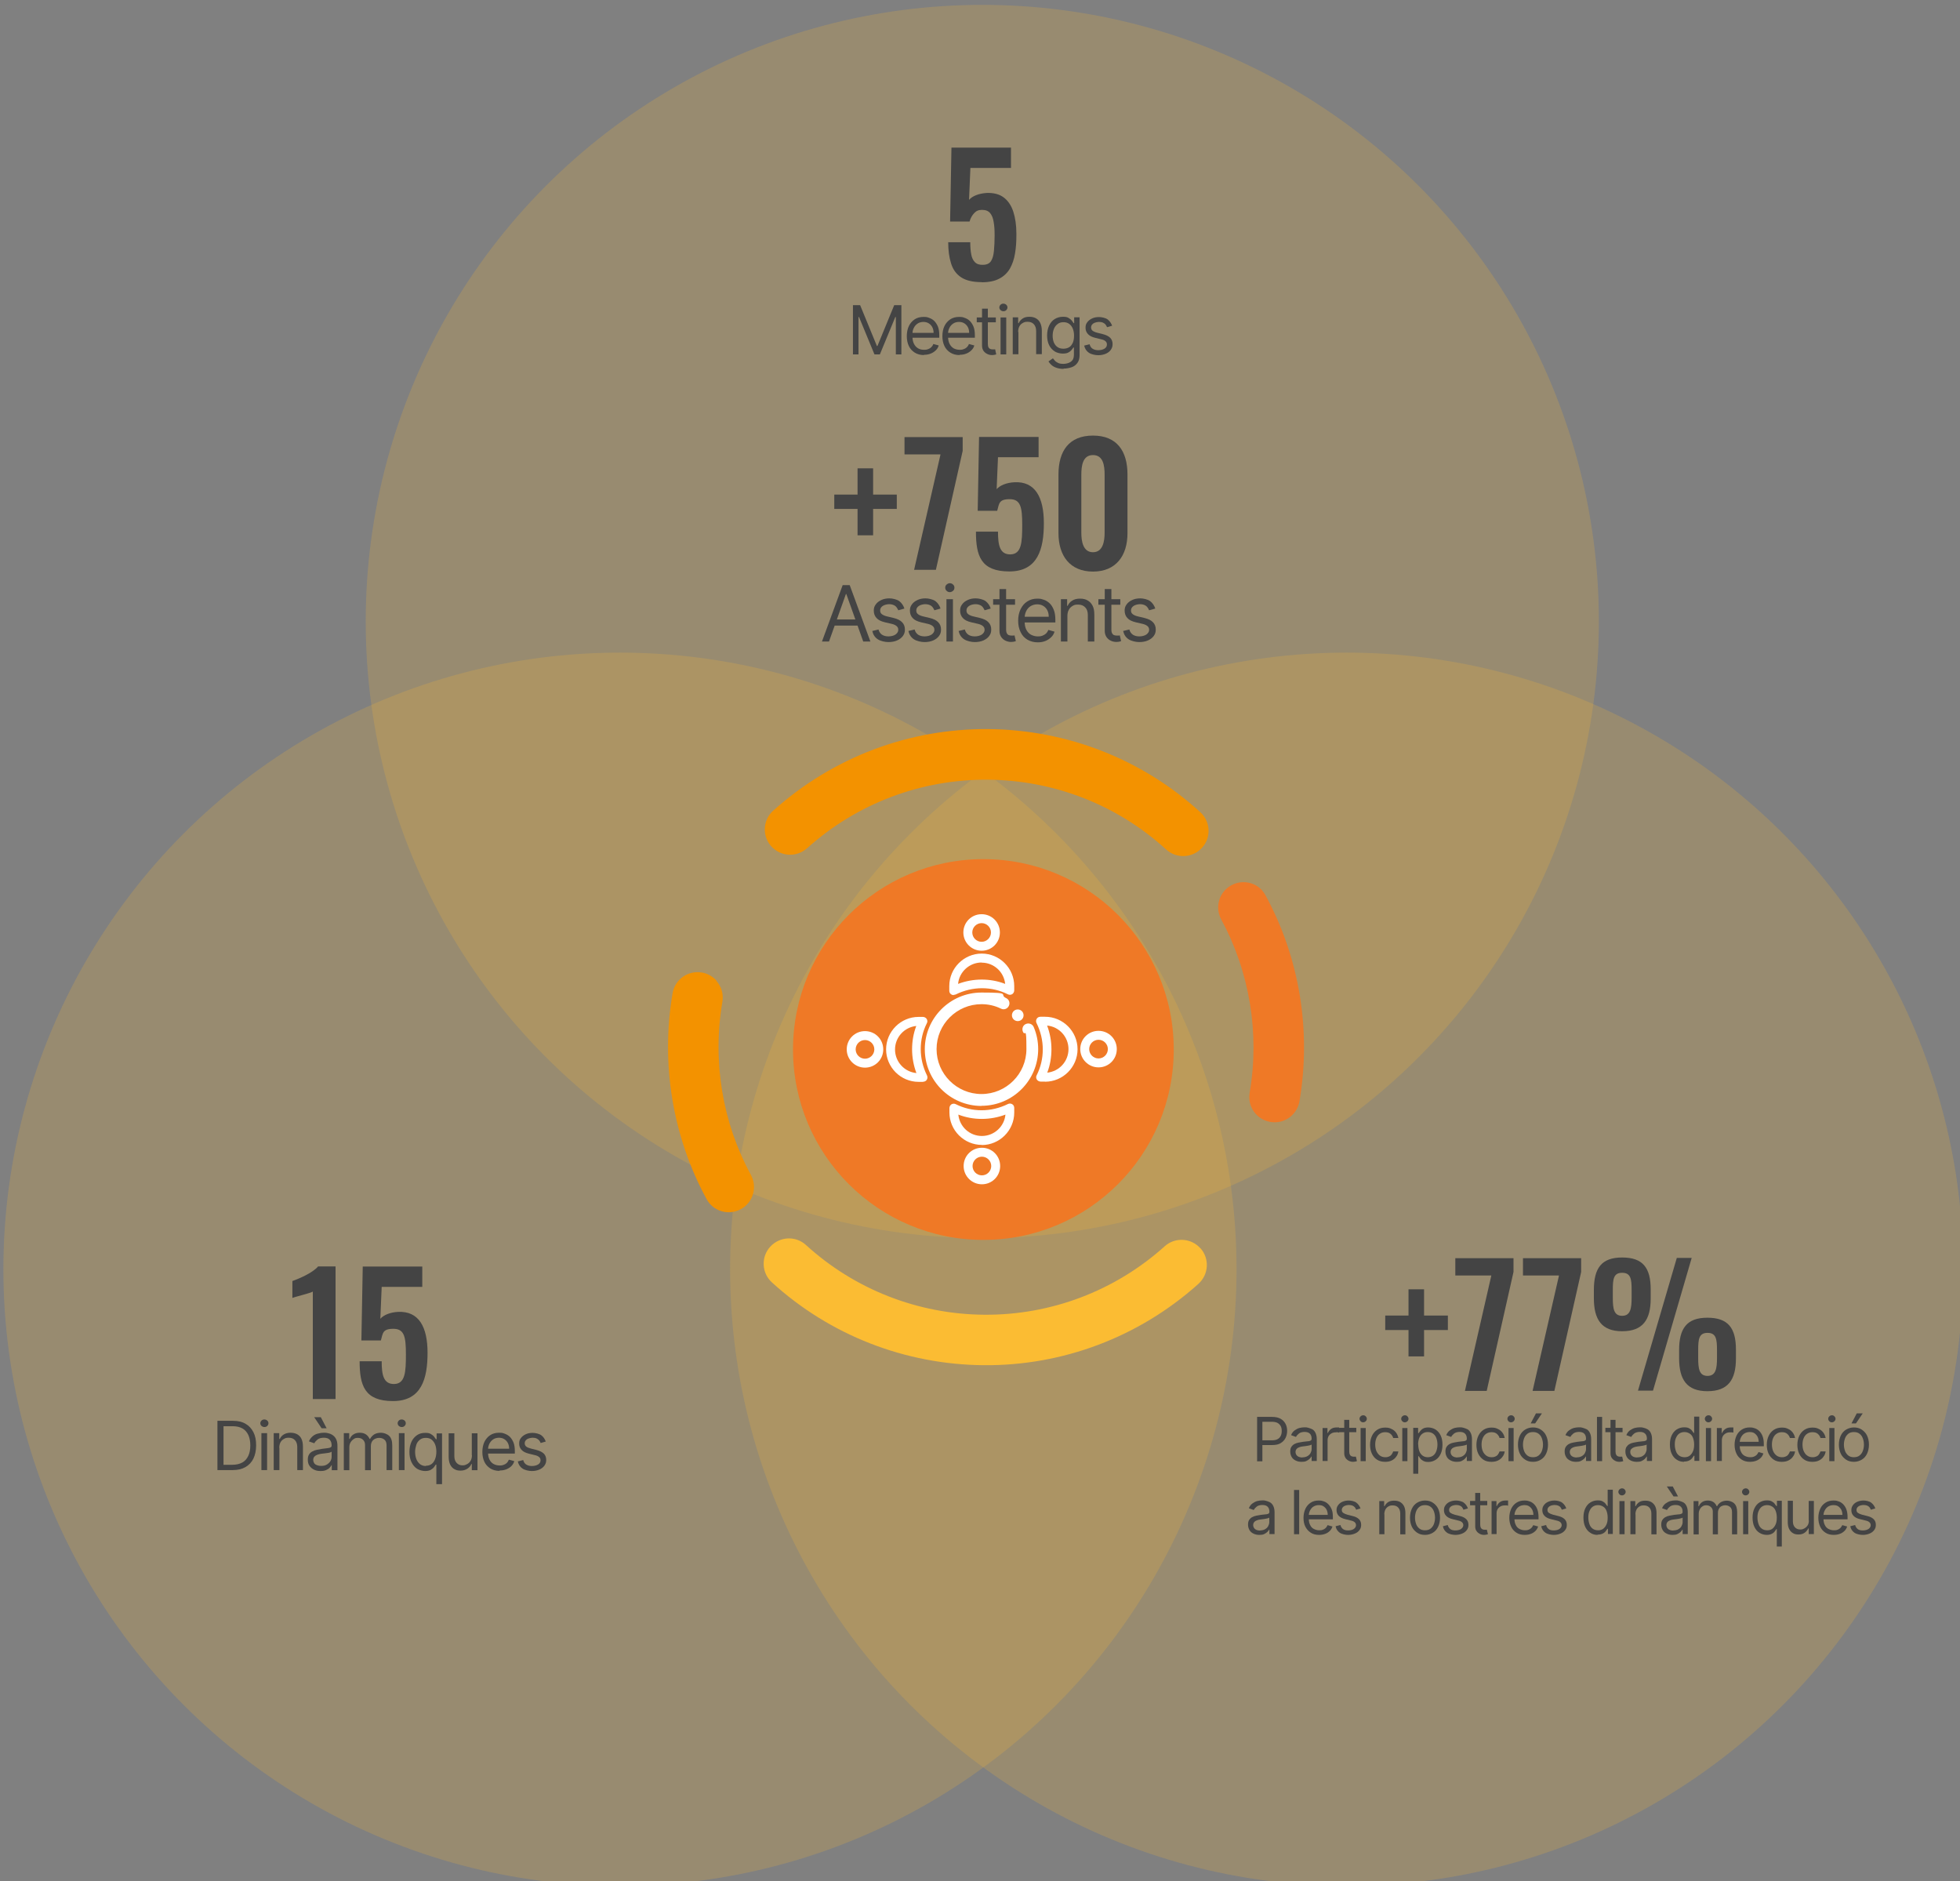 <?xml version="1.0" encoding="UTF-8"?>
<svg xmlns="http://www.w3.org/2000/svg" version="1.1" viewBox="0 0 1448.6 1390.2">
  <rect x="0" y="0" width="1448.6" height="1390.2" fill="#808080" stroke="none"/>
  <defs>
    <style>
      .cls-1 {
        fill: #fff;
      }

      .cls-2 {
        fill: #f39200;
      }

      .cls-3 {
        fill: #444;
      }

      .cls-4 {
        isolation: isolate;
        opacity: .2;
      }

      .cls-4, .cls-5 {
        fill: #fbbc33;
      }

      .cls-6 {
        fill: #ef7926;
      }
    </style>
  </defs>
  <!-- Generator: Adobe Illustrator 28.7.3, SVG Export Plug-In . SVG Version: 1.2.0 Build 164)  -->
  <g>
    <g id="Capa_1">
      <g>
        <circle class="cls-4" cx="458.2" cy="938" r="455.7"/>
        <circle class="cls-4" cx="995.3" cy="938" r="455.7"/>
        <circle class="cls-4" cx="726" cy="459.3" r="455.7"/>
        <circle class="cls-6" cx="726.8" cy="775.6" r="140.7"/>
        <g>
          <path class="cls-2" d="M888.5,601.6c6.3,7.1,6.4,17.9-.2,25-7,7.6-18.8,8.1-26.4,1.2-36-32.9-82.7-51.2-131.7-51.6-49.3-.4-96.7,17.5-133.4,50.4l-.4.3c-7.7,6.9-19.5,6.2-26.4-1.5s-6.2-19.5,1.5-26.4l.3-.2c43.8-39.2,100.1-60.5,158.7-60,58.2.5,113.8,22.3,156.6,61.4.5.4.9.9,1.3,1.3h0Z"/>
          <path class="cls-6" d="M932.9,658.2c1,1.1,1.8,2.2,2.5,3.6,25.1,46.1,33.9,100.1,25,152.1-1.8,10.2-11.4,17-21.6,15.2-10.2-1.8-17-11.4-15.2-21.6,7.5-43.8,0-89.2-21-128-4.9-9.1-1.6-20.4,7.5-25.3,7.8-4.2,17.2-2.4,22.8,3.9h0Z"/>
          <path class="cls-5" d="M887.2,922.4c6.9,7.7,6.2,19.5-1.5,26.4l-.2.2c-43.7,39.1-100,60.4-158.5,59.9-58.2-.5-113.7-22.2-156.5-61.2-7.6-6.9-8.2-18.8-1.2-26.4,7-7.6,18.8-8.2,26.4-1.2,36,32.8,82.7,51.1,131.6,51.5,49.2.4,96.6-17.5,133.3-50.4l.2-.2c7.7-6.9,19.5-6.2,26.4,1.5h0Z"/>
          <path class="cls-2" d="M529.4,724.8c3.7,4.1,5.5,9.8,4.5,15.6-7.5,43.8,0,89.2,21.1,127.9,4.9,9.1,1.6,20.4-7.5,25.3-9.1,4.9-20.4,1.6-25.3-7.5-25.1-46.1-34-100.1-25.1-152.1,1.7-10.2,11.4-17,21.6-15.3,4.3.7,8,2.9,10.8,5.9h0Z"/>
        </g>
      </g>
      <path class="cls-3" d="M725.5,208.5c-6.5,0-11.6-1.2-15.2-3.6s-6.1-5.9-7.4-10.3c-1.4-4.4-2.1-9.6-2.1-15.6h16.3c0,3.3.2,6.2.7,8.8.4,2.5,1.3,4.5,2.7,5.9,1.3,1.4,3.3,2.1,5.9,2,2.8,0,4.8-.9,6-2.7s1.9-4.4,2.2-7.6c.3-3.3.5-7.1.5-11.4s-.2-7.1-.7-9.9c-.4-2.8-1.3-5-2.6-6.6-1.3-1.6-3.3-2.4-6-2.4s-4.3.8-5.8,2.4c-1.5,1.6-2.7,3.6-3.4,6.2h-14.4l1-54.6h44v15h-30l-1,23.6c1.2-1.4,3-2.6,5.3-3.5s4.9-1.4,7.7-1.6c5.2-.2,9.4.9,12.6,3.3s5.6,5.9,7.1,10.5,2.3,10.1,2.3,16.5-.3,9.9-1,14.3-2,8.1-3.8,11.3c-1.9,3.2-4.5,5.7-7.8,7.4-3.3,1.8-7.7,2.7-13,2.7h0Z"/>
      <g>
        <path class="cls-3" d="M630.4,225.5h5.3l12.4,30.2h.4l12.4-30.2h5.3v36.4h-4.1v-27.6h-.4l-11.4,27.6h-4l-11.4-27.6h-.4v27.6h-4.1v-36.4h0Z"/>
        <path class="cls-3" d="M682.9,262.4c-2.6,0-4.9-.6-6.8-1.8-1.9-1.2-3.4-2.8-4.4-4.9-1-2.1-1.5-4.6-1.5-7.3s.5-5.3,1.5-7.4,2.5-3.8,4.3-5c1.8-1.2,4-1.8,6.5-1.8s2.8.2,4.2.7,2.7,1.2,3.8,2.3,2,2.5,2.7,4.2c.7,1.7,1,3.9,1,6.4v1.8h-21v-3.6h16.8c0-1.5-.3-2.9-.9-4.1-.6-1.2-1.5-2.2-2.6-2.9-1.1-.7-2.4-1.1-4-1.1s-3.1.4-4.3,1.2c-1.2.8-2.2,1.9-2.8,3.2-.7,1.3-1,2.7-1,4.2v2.4c0,2.1.4,3.8,1.1,5.2.7,1.4,1.7,2.5,3,3.3s2.8,1.1,4.5,1.1,2.1-.2,3-.5,1.7-.8,2.3-1.4,1.2-1.4,1.5-2.4l4,1.1c-.4,1.4-1.1,2.6-2.2,3.6-1,1-2.2,1.8-3.7,2.4s-3.1.9-5,.9h0Z"/>
        <path class="cls-3" d="M709.2,262.4c-2.6,0-4.9-.6-6.8-1.8-1.9-1.2-3.4-2.8-4.4-4.9-1-2.1-1.5-4.6-1.5-7.3s.5-5.3,1.5-7.4c1-2.1,2.5-3.8,4.3-5,1.8-1.2,4-1.8,6.5-1.8s2.8.2,4.2.7,2.7,1.2,3.8,2.3c1.1,1.1,2,2.5,2.7,4.2.7,1.7,1,3.9,1,6.4v1.8h-21v-3.6h16.8c0-1.5-.3-2.9-.9-4.1-.6-1.2-1.5-2.2-2.6-2.9-1.1-.7-2.4-1.1-4-1.1s-3.1.4-4.3,1.2c-1.2.8-2.2,1.9-2.8,3.2-.7,1.3-1,2.7-1,4.2v2.4c0,2.1.4,3.8,1.1,5.2.7,1.4,1.7,2.5,3,3.3,1.3.7,2.8,1.1,4.5,1.1s2.1-.2,3-.5,1.7-.8,2.3-1.4,1.2-1.4,1.5-2.4l4,1.1c-.4,1.4-1.1,2.6-2.2,3.6-1,1-2.2,1.8-3.7,2.4s-3.1.9-5,.9h0Z"/>
        <path class="cls-3" d="M736,234.6v3.6h-14.1v-3.6h14.1ZM725.9,228.1h4.2v26c0,1.2.2,2.1.5,2.6.3.6.8,1,1.3,1.2s1.1.3,1.8.3.8,0,1.1,0c.3,0,.5-.1.7-.1l.8,3.8c-.3.1-.7.2-1.2.3s-1.2.2-1.9.2c-1.2,0-2.3-.2-3.5-.8-1.1-.5-2.1-1.3-2.8-2.3-.7-1-1.1-2.4-1.1-3.9v-27.1h0Z"/>
        <path class="cls-3" d="M741.6,230c-.8,0-1.5-.3-2.1-.8-.6-.6-.9-1.2-.9-2s.3-1.4.9-2,1.3-.8,2.1-.8,1.5.3,2.1.8c.6.6.9,1.2.9,2s-.3,1.4-.9,2-1.3.8-2.1.8ZM739.5,261.9v-27.3h4.2v27.3h-4.2Z"/>
        <path class="cls-3" d="M752.7,245.4v16.4h-4.2v-27.3h4v4.3h.4c.6-1.4,1.6-2.5,2.9-3.4s3-1.3,5-1.3,3.5.4,4.8,1.1c1.4.8,2.5,1.9,3.2,3.4s1.2,3.4,1.2,5.8v17.3h-4.2v-17.1c0-2.1-.6-3.8-1.7-5-1.1-1.2-2.6-1.8-4.6-1.8s-2.5.3-3.6.9-1.9,1.4-2.5,2.5c-.6,1.1-.9,2.5-.9,4.1h0Z"/>
        <path class="cls-3" d="M786,272.6c-2,0-3.8-.3-5.2-.8-1.5-.5-2.7-1.2-3.6-2s-1.7-1.7-2.3-2.7l3.3-2.3c.4.5.9,1.1,1.4,1.7s1.4,1.2,2.4,1.7,2.3.7,4,.7,4-.5,5.5-1.6,2.2-2.7,2.2-5v-5.5h-.4c-.3.5-.7,1.1-1.3,1.8s-1.4,1.4-2.4,1.9c-1,.6-2.5.8-4.2.8s-4.2-.5-5.9-1.6-3.1-2.6-4.1-4.6c-1-2-1.5-4.4-1.5-7.2s.5-5.2,1.5-7.3,2.3-3.7,4.1-4.8,3.8-1.7,6.1-1.7,3.2.3,4.2.9c1,.6,1.8,1.2,2.4,2s1,1.4,1.3,1.8h.4v-4.3h4v28c0,2.3-.5,4.2-1.6,5.7s-2.5,2.6-4.3,3.2-3.8,1-5.9,1h0ZM785.9,257.7c1.7,0,3.1-.4,4.3-1.1s2-1.9,2.7-3.3c.6-1.4.9-3.2.9-5.2s-.3-3.7-.9-5.2-1.5-2.7-2.6-3.5c-1.2-.9-2.6-1.3-4.3-1.3s-3.2.4-4.4,1.4c-1.2.9-2.1,2.1-2.7,3.6s-.9,3.2-.9,5,.3,3.6.9,5c.6,1.4,1.5,2.6,2.7,3.4,1.2.8,2.6,1.2,4.4,1.2h0Z"/>
        <path class="cls-3" d="M822,240.7l-3.8,1.1c-.2-.6-.6-1.2-1-1.8s-1.1-1.1-1.9-1.5-1.8-.6-3-.6-3.1.4-4.2,1.1c-1.1.8-1.7,1.7-1.7,2.9s.4,1.9,1.1,2.5c.8.6,1.9,1.1,3.5,1.5l4,1c2.4.6,4.3,1.5,5.5,2.7s1.8,2.8,1.8,4.7-.5,3-1.3,4.2-2.1,2.2-3.7,2.9-3.5,1.1-5.6,1.1-5.1-.6-6.9-1.8c-1.8-1.2-3-3-3.5-5.3l4-1c.4,1.5,1.1,2.6,2.2,3.3,1.1.7,2.5,1.1,4.2,1.1s3.5-.4,4.7-1.2c1.2-.8,1.7-1.8,1.7-3s-.3-1.7-1-2.4-1.7-1.1-3-1.4l-4.5-1.1c-2.5-.6-4.3-1.5-5.5-2.8s-1.8-2.8-1.8-4.7.4-2.9,1.3-4.1,2.1-2.1,3.6-2.8c1.5-.7,3.2-1,5.1-1s4.8.6,6.4,1.8c1.5,1.2,2.6,2.8,3.3,4.7h0Z"/>
      </g>
      <g>
        <path class="cls-1" d="M756.5,750.3c0,2.4-1.9,4.3-4.3,4.3s-4.3-1.9-4.3-4.3,1.9-4.3,4.3-4.3,4.3,1.9,4.3,4.3"/>
        <path class="cls-1" d="M772.3,799.3h-3.2c-1.1,0-2.2-.6-2.8-1.5-.6-1-.7-2.2-.1-3.2,3-6,4.5-12.4,4.5-19.1s-1.6-13.3-4.6-19.4c-.5-1-.5-2.2.1-3.2s1.6-1.5,2.8-1.5h3.4c13.2,0,24,10.8,24,24s-10.8,24-24,24h0ZM773.9,757.9c2.1,5.6,3.2,11.5,3.2,17.5s-1,11.8-3.1,17.3c8.8-.9,15.7-8.3,15.7-17.4s-7-16.6-15.8-17.4h0Z"/>
        <path class="cls-1" d="M704.8,735.4c-.6,0-1.2-.2-1.7-.5-1-.6-1.5-1.6-1.5-2.8v-3.4c0-13.2,10.8-24,24-24s24,10.8,24,24v3.2c0,1.1-.6,2.2-1.5,2.8-1,.6-2.2.6-3.2.1-6-3-12.4-4.5-19.1-4.5s-13.3,1.6-19.4,4.6c-.5.2-1,.3-1.5.3h0ZM725.5,711.3c-9.1,0-16.6,7-17.4,15.8,11.1-4.2,23.7-4.3,34.8,0-.9-8.8-8.3-15.7-17.4-15.7h0Z"/>
        <path class="cls-1" d="M682.3,799.5h-3.4c-13.2,0-24-10.8-24-24s10.8-24,24-24h3.2c1.1,0,2.2.6,2.8,1.5.6,1,.7,2.2.1,3.2-3,6-4.5,12.4-4.5,19.1s1.6,13.3,4.6,19.4c.5,1,.5,2.2-.1,3.2-.6,1-1.6,1.5-2.8,1.5h0ZM677.2,758.2c-8.8.9-15.7,8.3-15.7,17.4s7,16.6,15.8,17.4c-2.1-5.6-3.2-11.5-3.2-17.5s1-11.8,3.1-17.3h0Z"/>
        <path class="cls-1" d="M725.7,846.1c-13.2,0-24-10.8-24-24v-3.2c0-1.1.6-2.2,1.5-2.8,1-.6,2.2-.6,3.2-.1,6,3,12.4,4.5,19.1,4.5s13.3-1.6,19.4-4.6c1-.5,2.2-.5,3.2.1,1,.6,1.5,1.6,1.5,2.8v3.4c0,13.2-10.8,24-24,24h0ZM708.3,823.8c.9,8.8,8.3,15.7,17.4,15.7s16.6-7,17.4-15.8c-11.1,4.2-23.7,4.3-34.8,0h0Z"/>
        <path class="cls-1" d="M725.7,875.2c-7.4,0-13.5-6-13.5-13.5s6-13.5,13.5-13.5,13.5,6,13.5,13.5-6,13.5-13.5,13.5ZM725.7,854.8c-3.8,0-6.9,3.1-6.9,6.9s3.1,6.9,6.9,6.9,6.9-3.1,6.9-6.9-3.1-6.9-6.9-6.9Z"/>
        <path class="cls-1" d="M725.5,702.6c-7.4,0-13.5-6-13.5-13.5s6-13.5,13.5-13.5,13.5,6,13.5,13.5-6,13.5-13.5,13.5ZM725.5,682.2c-3.8,0-6.9,3.1-6.9,6.9s3.1,6.9,6.9,6.9,6.9-3.1,6.9-6.9-3.1-6.9-6.9-6.9Z"/>
        <path class="cls-1" d="M811.9,788.8c-7.4,0-13.5-6-13.5-13.5s6-13.5,13.5-13.5,13.5,6,13.5,13.5-6,13.5-13.5,13.5ZM811.9,768.4c-3.8,0-6.9,3.1-6.9,6.9s3.1,6.9,6.9,6.9,6.9-3.1,6.9-6.9-3.1-6.9-6.9-6.9Z"/>
        <path class="cls-1" d="M639.3,789c-7.4,0-13.5-6-13.5-13.5s6-13.5,13.5-13.5,13.5,6,13.5,13.5-6,13.5-13.5,13.5ZM639.3,768.6c-3.8,0-6.9,3.1-6.9,6.9s3.1,6.9,6.9,6.9,6.9-3.1,6.9-6.9-3.1-6.9-6.9-6.9Z"/>
        <path class="cls-1" d="M725.4,817.3c-23.1,0-41.9-18.8-41.9-41.9s18.8-41.9,41.9-41.9,12.5,1.4,18.2,4.1c2.2,1,3.1,3.6,2,5.8s-3.6,3.1-5.8,2c-4.5-2.2-9.3-3.3-14.4-3.3-18.3,0-33.2,14.9-33.2,33.2s14.9,33.2,33.2,33.2,33.2-14.9,33.2-33.2-.9-8.8-2.6-12.9c-.9-2.2,0-4.8,2.3-5.7,2.2-.9,4.8.1,5.7,2.3,2.2,5.2,3.3,10.6,3.3,16.3,0,23.1-18.8,41.9-41.9,41.9h0Z"/>
      </g>
      <g>
        <g>
          <path class="cls-3" d="M1041,982.9h-17.2v-10.7h17.2v-19.4h11.5v19.4h17.6v10.7h-17.6v19.5h-11.5v-19.5Z"/>
          <path class="cls-3" d="M1102.1,942.6h-26.5v-12.8h43v10.2l-19.8,87.9h-16.1l19.5-85.2h0Z"/>
          <path class="cls-3" d="M1152.1,942.6h-26.5v-12.8h43v10.2l-19.8,87.9h-16.1l19.5-85.2h0Z"/>
          <path class="cls-3" d="M1178,959.3v-5.9c0-16.2,5.6-24.1,20.9-24.1s21.1,7.6,21.1,23.6v6.7c0,15.7-5.8,24.2-21.1,24.2s-20.9-8.8-20.9-24.4ZM1205.9,959v-5.8c0-7.9-.6-12.6-7-12.6s-6.9,4.7-6.9,12.7v5.8c0,7.9.7,13.3,6.9,13.3s7-5.6,7-13.4h0ZM1239.3,929.6h11l-28.6,98.1h-11.1l28.7-98.1ZM1241,1003.7v-5.9c0-16,5.6-24,20.9-24s21.1,7.6,21.1,23.6v6.5c0,15.8-5.8,24.2-21.1,24.2s-20.9-8.7-20.9-24.4ZM1269,1003.5v-5.8c0-8-.6-12.7-7-12.7s-6.9,4.8-6.9,12.7v5.8c0,7.9.7,13.3,6.9,13.3s7-5.6,7-13.3Z"/>
        </g>
        <g>
          <path class="cls-3" d="M929.1,1079.8v-32.7h11.1c2.6,0,4.7.5,6.3,1.4s2.8,2.2,3.6,3.7,1.2,3.3,1.2,5.2-.4,3.7-1.2,5.3c-.8,1.6-2,2.8-3.6,3.8s-3.7,1.4-6.3,1.4h-7.9v-3.5h7.8c1.8,0,3.2-.3,4.2-.9,1.1-.6,1.8-1.4,2.3-2.5.5-1,.7-2.2.7-3.5s-.2-2.5-.7-3.5c-.5-1-1.3-1.8-2.3-2.4-1.1-.6-2.5-.9-4.3-.9h-7v29.2h-4,0Z"/>
          <path class="cls-3" d="M961.9,1080.3c-1.6,0-3-.3-4.2-.9-1.3-.6-2.3-1.4-3-2.6s-1.1-2.5-1.1-4.1.3-2.6.8-3.4,1.3-1.6,2.2-2.1,2-.9,3.1-1.1c1.1-.2,2.2-.4,3.4-.6,1.5-.2,2.7-.3,3.6-.4.9,0,1.6-.3,2-.5s.7-.7.7-1.3h0c0-1.7-.4-2.9-1.3-3.8-.9-.9-2.2-1.3-3.9-1.3s-3.2.4-4.2,1.2c-1,.8-1.7,1.6-2.2,2.5l-3.6-1.3c.6-1.5,1.5-2.7,2.6-3.5,1.1-.8,2.2-1.4,3.5-1.8,1.3-.3,2.5-.5,3.8-.5s1.7,0,2.7.3,2,.6,3,1.1,1.8,1.4,2.4,2.6c.6,1.2,1,2.7,1,4.7v16.2h-3.8v-3.3h-.2c-.2.5-.7,1.1-1.3,1.7-.6.6-1.4,1.1-2.4,1.6s-2.2.6-3.6.6h0ZM962.5,1077c1.5,0,2.8-.3,3.8-.9s1.8-1.3,2.3-2.3.8-1.9.8-2.9v-3.4c-.2.2-.5.4-1,.5s-1.2.3-1.8.4c-.7.1-1.4.2-2,.3s-1.2.2-1.6.2c-1,.1-1.9.3-2.7.6s-1.5.7-2,1.3c-.5.6-.8,1.3-.8,2.3s.5,2.3,1.5,3c1,.7,2.2,1,3.7,1h0Z"/>
          <path class="cls-3" d="M977.5,1079.8v-24.5h3.6v3.7h.3c.5-1.2,1.3-2.2,2.4-3s2.5-1.1,4-1.1.6,0,1,0c.4,0,.7,0,.9,0v3.8c-.1,0-.4,0-.9-.2s-.9,0-1.4,0c-1.2,0-2.3.2-3.2.7s-1.7,1.2-2.2,2c-.5.9-.8,1.9-.8,3v15.5h-3.8,0Z"/>
          <path class="cls-3" d="M1002.4,1055.2v3.2h-12.7v-3.2h12.7ZM993.4,1049.3h3.8v23.4c0,1.1.2,1.9.5,2.4s.7.9,1.2,1.1,1,.3,1.6.3.8,0,1,0c.3,0,.5,0,.6-.1l.8,3.4c-.3,0-.6.2-1.1.3-.5,0-1,.2-1.7.2-1.1,0-2.1-.2-3.1-.7-1-.5-1.9-1.2-2.5-2.1s-1-2.1-1-3.6v-24.4h0Z"/>
          <path class="cls-3" d="M1007.5,1051.1c-.7,0-1.4-.2-1.9-.8-.5-.5-.8-1.1-.8-1.8s.3-1.3.8-1.8c.5-.5,1.2-.8,1.9-.8s1.4.2,1.9.8c.5.5.8,1.1.8,1.8s-.3,1.3-.8,1.8c-.5.5-1.2.8-1.9.8ZM1005.6,1079.8v-24.5h3.8v24.5h-3.8Z"/>
          <path class="cls-3" d="M1023.7,1080.3c-2.3,0-4.3-.5-6-1.6-1.7-1.1-2.9-2.6-3.8-4.5s-1.3-4.1-1.3-6.5.5-4.7,1.4-6.6,2.2-3.4,3.9-4.5,3.6-1.6,5.8-1.6,3.3.3,4.7,1c1.4.6,2.5,1.5,3.4,2.7s1.4,2.5,1.7,4h-3.8c-.3-1.1-.9-2.1-1.9-3s-2.3-1.3-4-1.3-2.8.4-3.9,1.1-2,1.8-2.6,3.2-.9,3-.9,4.8.3,3.6.9,4.9,1.5,2.5,2.6,3.3c1.1.8,2.4,1.2,3.9,1.2s1.9-.2,2.7-.5c.8-.3,1.5-.8,2-1.5s.9-1.4,1.2-2.3h3.8c-.2,1.4-.7,2.8-1.6,3.9-.8,1.2-1.9,2.1-3.3,2.8-1.4.7-3,1-4.8,1h0Z"/>
          <path class="cls-3" d="M1038.3,1051.1c-.7,0-1.4-.2-1.9-.8-.5-.5-.8-1.1-.8-1.8s.3-1.3.8-1.8c.5-.5,1.2-.8,1.9-.8s1.4.2,1.9.8c.5.5.8,1.1.8,1.8s-.3,1.3-.8,1.8-1.2.8-1.9.8ZM1036.4,1079.8v-24.5h3.8v24.5h-3.8Z"/>
          <path class="cls-3" d="M1044.5,1089v-33.8h3.6v3.9h.4c.3-.4.7-1,1.2-1.6s1.2-1.3,2.1-1.8,2.2-.8,3.8-.8,3.9.5,5.5,1.6,2.8,2.5,3.7,4.4c.9,1.9,1.3,4.1,1.3,6.7s-.4,4.8-1.3,6.8c-.9,1.9-2.1,3.4-3.7,4.4-1.6,1-3.4,1.6-5.4,1.6s-2.8-.3-3.8-.8c-.9-.5-1.7-1.1-2.2-1.8-.5-.7-.9-1.2-1.2-1.7h-.3v13h-3.8,0ZM1048.2,1067.5c0,1.8.3,3.5.8,4.9.5,1.4,1.3,2.5,2.4,3.3s2.3,1.2,3.8,1.2,2.9-.4,4-1.2c1.1-.8,1.9-2,2.4-3.4.5-1.4.8-3,.8-4.8s-.3-3.3-.8-4.7-1.3-2.5-2.4-3.3c-1.1-.8-2.4-1.2-4-1.2s-2.8.4-3.9,1.2-1.8,1.8-2.4,3.2c-.5,1.4-.8,3-.8,4.8h0Z"/>
          <path class="cls-3" d="M1076.6,1080.3c-1.6,0-3-.3-4.2-.9-1.3-.6-2.3-1.4-3-2.6s-1.1-2.5-1.1-4.1.3-2.6.8-3.4,1.3-1.6,2.2-2.1c.9-.5,1.9-.9,3.1-1.1,1.1-.2,2.2-.4,3.4-.6,1.5-.2,2.7-.3,3.6-.4.9,0,1.6-.3,2-.5s.7-.7.7-1.3h0c0-1.7-.4-2.9-1.3-3.8-.9-.9-2.2-1.3-3.9-1.3s-3.2.4-4.2,1.2-1.7,1.6-2.2,2.5l-3.6-1.3c.6-1.5,1.5-2.7,2.6-3.5,1.1-.8,2.2-1.4,3.5-1.8,1.3-.3,2.5-.5,3.8-.5s1.7,0,2.7.3,2,.6,3,1.1,1.8,1.4,2.4,2.6,1,2.7,1,4.7v16.2h-3.8v-3.3h-.2c-.2.5-.7,1.1-1.3,1.7s-1.4,1.1-2.4,1.6-2.2.6-3.6.6h0ZM1077.2,1077c1.5,0,2.8-.3,3.8-.9s1.8-1.3,2.3-2.3.8-1.9.8-2.9v-3.4c-.2.2-.5.4-1.1.5s-1.2.3-1.8.4c-.7.1-1.4.2-2,.3s-1.2.2-1.6.2c-1,.1-1.9.3-2.7.6s-1.5.7-2,1.3c-.5.6-.8,1.3-.8,2.3s.5,2.3,1.5,3c1,.7,2.2,1,3.7,1h0Z"/>
          <path class="cls-3" d="M1102.2,1080.3c-2.3,0-4.3-.5-5.9-1.6s-2.9-2.6-3.8-4.5c-.9-1.9-1.3-4.1-1.3-6.5s.5-4.7,1.4-6.6,2.2-3.4,3.9-4.5,3.6-1.6,5.8-1.6,3.3.3,4.7,1c1.4.6,2.5,1.5,3.4,2.7s1.4,2.5,1.7,4h-3.8c-.3-1.1-.9-2.1-1.9-3s-2.3-1.3-4-1.3-2.8.4-3.9,1.1-2,1.8-2.6,3.2-.9,3-.9,4.8.3,3.6.9,4.9c.6,1.4,1.5,2.5,2.6,3.3,1.1.8,2.4,1.2,3.9,1.2s1.9-.2,2.7-.5,1.5-.8,2-1.5.9-1.4,1.2-2.3h3.8c-.2,1.4-.7,2.8-1.6,3.9-.8,1.2-1.9,2.1-3.3,2.8-1.4.7-3,1-4.8,1h0Z"/>
          <path class="cls-3" d="M1116.8,1051.1c-.7,0-1.4-.2-1.9-.8-.5-.5-.8-1.1-.8-1.8s.3-1.3.8-1.8c.5-.5,1.2-.8,1.9-.8s1.4.2,1.9.8c.5.5.8,1.1.8,1.8s-.3,1.3-.8,1.8-1.2.8-1.9.8ZM1114.9,1079.8v-24.5h3.8v24.5h-3.8Z"/>
          <path class="cls-3" d="M1133,1080.3c-2.2,0-4.2-.5-5.8-1.6-1.7-1.1-3-2.5-3.9-4.4s-1.4-4.1-1.4-6.7.5-4.8,1.4-6.7c.9-1.9,2.2-3.4,3.9-4.4,1.7-1.1,3.6-1.6,5.8-1.6s4.2.5,5.8,1.6c1.7,1.1,3,2.5,3.9,4.4.9,1.9,1.4,4.1,1.4,6.7s-.5,4.8-1.4,6.7-2.2,3.4-3.9,4.4c-1.7,1.1-3.6,1.6-5.8,1.6ZM1133,1076.9c1.7,0,3.1-.4,4.2-1.3,1.1-.9,1.9-2,2.4-3.4.5-1.4.8-2.9.8-4.6s-.3-3.2-.8-4.6c-.5-1.4-1.3-2.6-2.4-3.4-1.1-.9-2.5-1.3-4.2-1.3s-3.1.4-4.2,1.3c-1.1.9-1.9,2-2.4,3.4-.5,1.4-.8,2.9-.8,4.6s.3,3.2.8,4.6c.5,1.4,1.3,2.5,2.4,3.4,1.1.9,2.5,1.3,4.2,1.3ZM1131.3,1051.9l3.9-7.4h4.4l-5,7.4h-3.3Z"/>
          <path class="cls-3" d="M1164.7,1080.3c-1.6,0-3-.3-4.2-.9-1.3-.6-2.3-1.4-3-2.6s-1.1-2.5-1.1-4.1.3-2.6.8-3.4,1.3-1.6,2.2-2.1c.9-.5,1.9-.9,3.1-1.1,1.1-.2,2.2-.4,3.4-.6,1.5-.2,2.7-.3,3.6-.4.9,0,1.6-.3,2-.5s.7-.7.7-1.3h0c0-1.7-.4-2.9-1.3-3.8-.9-.9-2.2-1.3-3.9-1.3s-3.2.4-4.2,1.2-1.7,1.6-2.2,2.5l-3.6-1.3c.6-1.5,1.5-2.7,2.6-3.5,1.1-.8,2.2-1.4,3.5-1.8,1.3-.3,2.5-.5,3.8-.5s1.7,0,2.7.3,2,.6,3,1.1,1.8,1.4,2.4,2.6,1,2.7,1,4.7v16.2h-3.8v-3.3h-.2c-.2.5-.7,1.1-1.3,1.7s-1.4,1.1-2.4,1.6-2.2.6-3.6.6h0ZM1165.3,1077c1.5,0,2.8-.3,3.8-.9s1.8-1.3,2.3-2.3.8-1.9.8-2.9v-3.4c-.2.2-.5.4-1.1.5s-1.2.3-1.8.4c-.7.1-1.4.2-2,.3s-1.2.2-1.6.2c-1,.1-1.9.3-2.7.6s-1.5.7-2,1.3c-.5.6-.8,1.3-.8,2.3s.5,2.3,1.5,3c1,.7,2.2,1,3.7,1h0Z"/>
          <path class="cls-3" d="M1184.1,1047.1v32.7h-3.8v-32.7h3.8Z"/>
          <path class="cls-3" d="M1199.2,1055.2v3.2h-12.7v-3.2h12.7ZM1190.2,1049.3h3.8v23.4c0,1.1.2,1.9.5,2.4.3.5.7.9,1.2,1.1.5.2,1,.3,1.6.3s.8,0,1,0c.3,0,.5,0,.6-.1l.8,3.4c-.2,0-.6.2-1.1.3s-1,.2-1.7.2c-1.1,0-2.1-.2-3.1-.7s-1.9-1.2-2.5-2.1c-.7-.9-1-2.1-1-3.6v-24.4h0Z"/>
          <path class="cls-3" d="M1209.6,1080.3c-1.6,0-3-.3-4.2-.9-1.3-.6-2.3-1.4-3-2.6s-1.1-2.5-1.1-4.1.3-2.6.8-3.4c.6-.9,1.3-1.6,2.2-2.1s1.9-.9,3.1-1.1,2.3-.4,3.4-.6c1.5-.2,2.7-.3,3.6-.4.9,0,1.6-.3,2.1-.5.4-.2.7-.7.7-1.3h0c0-1.7-.4-2.9-1.3-3.8-.9-.9-2.2-1.3-3.9-1.3s-3.2.4-4.2,1.2-1.7,1.6-2.2,2.5l-3.6-1.3c.6-1.5,1.5-2.7,2.6-3.5s2.2-1.4,3.5-1.8c1.3-.3,2.5-.5,3.8-.5s1.7,0,2.7.3c1,.2,2,.6,3,1.1,1,.6,1.8,1.4,2.4,2.6.6,1.2,1,2.7,1,4.7v16.2h-3.8v-3.3h-.2c-.3.5-.7,1.1-1.3,1.7s-1.4,1.1-2.4,1.6-2.2.6-3.6.6h0ZM1210.1,1077c1.5,0,2.8-.3,3.8-.9s1.8-1.3,2.3-2.3.8-1.9.8-2.9v-3.4c-.2.2-.5.4-1.1.5s-1.2.3-1.8.4c-.7.1-1.4.2-2,.3s-1.2.2-1.6.2c-1,.1-1.9.3-2.7.6-.8.3-1.5.7-2.1,1.3s-.8,1.3-.8,2.3.5,2.3,1.5,3c1,.7,2.2,1,3.7,1h0Z"/>
          <path class="cls-3" d="M1244.6,1080.3c-2,0-3.8-.5-5.4-1.6-1.6-1-2.8-2.5-3.7-4.4-.9-1.9-1.3-4.2-1.3-6.8s.4-4.8,1.3-6.7c.9-1.9,2.1-3.4,3.7-4.4,1.6-1,3.4-1.6,5.5-1.6s2.9.3,3.8.8,1.7,1.1,2.1,1.8c.5.7.9,1.2,1.2,1.6h.3v-12.1h3.8v32.7h-3.6v-3.8h-.4c-.3.4-.7,1-1.2,1.7-.5.7-1.2,1.3-2.2,1.8s-2.2.8-3.8.8h0ZM1245.1,1076.9c1.5,0,2.8-.4,3.8-1.2s1.8-1.9,2.4-3.3.8-3,.8-4.9-.3-3.4-.8-4.8-1.3-2.5-2.4-3.2-2.3-1.2-3.9-1.2-2.9.4-4,1.2c-1.1.8-1.8,1.9-2.4,3.3s-.8,2.9-.8,4.7.3,3.3.8,4.8,1.3,2.6,2.4,3.4,2.4,1.2,4,1.2h0Z"/>
          <path class="cls-3" d="M1262.7,1051.1c-.7,0-1.4-.2-1.9-.8-.5-.5-.8-1.1-.8-1.8s.3-1.3.8-1.8c.5-.5,1.2-.8,1.9-.8s1.4.2,1.9.8c.5.5.8,1.1.8,1.8s-.3,1.3-.8,1.8-1.2.8-1.9.8ZM1260.8,1079.8v-24.5h3.8v24.5h-3.8Z"/>
          <path class="cls-3" d="M1268.9,1079.8v-24.5h3.6v3.7h.3c.4-1.2,1.3-2.2,2.4-3s2.5-1.1,4-1.1.6,0,1,0c.4,0,.7,0,.9,0v3.8c-.1,0-.4,0-.9-.2-.4,0-.9,0-1.4,0-1.2,0-2.3.2-3.2.7-.9.5-1.7,1.2-2.2,2-.5.9-.8,1.9-.8,3v15.5h-3.8,0Z"/>
          <path class="cls-3" d="M1293.4,1080.3c-2.4,0-4.4-.5-6.1-1.6-1.7-1.1-3-2.5-3.9-4.4-.9-1.9-1.4-4.1-1.4-6.6s.5-4.7,1.4-6.7c.9-1.9,2.2-3.4,3.9-4.5,1.7-1.1,3.6-1.6,5.8-1.6s2.5.2,3.8.6,2.4,1.1,3.4,2.1,1.8,2.2,2.4,3.8.9,3.5.9,5.8v1.6h-18.9v-3.3h15.1c0-1.4-.3-2.6-.8-3.7-.6-1.1-1.3-1.9-2.3-2.6s-2.2-.9-3.6-.9-2.8.4-3.9,1.1-1.9,1.7-2.5,2.9-.9,2.4-.9,3.8v2.2c0,1.8.3,3.4,1,4.7.6,1.3,1.5,2.3,2.7,2.9s2.5,1,4,1,1.9-.1,2.7-.4c.8-.3,1.5-.7,2.1-1.3.6-.6,1-1.3,1.4-2.1l3.6,1c-.4,1.2-1,2.3-1.9,3.2s-2,1.7-3.4,2.2c-1.3.5-2.8.8-4.5.8h0Z"/>
          <path class="cls-3" d="M1316.8,1080.3c-2.3,0-4.3-.5-5.9-1.6s-2.9-2.6-3.8-4.5c-.9-1.9-1.3-4.1-1.3-6.5s.5-4.7,1.4-6.6,2.2-3.4,3.9-4.5,3.6-1.6,5.8-1.6,3.3.3,4.7,1c1.4.6,2.5,1.5,3.4,2.7s1.4,2.5,1.7,4h-3.8c-.3-1.1-.9-2.1-1.9-3s-2.3-1.3-4-1.3-2.8.4-3.9,1.1-2,1.8-2.6,3.2-.9,3-.9,4.8.3,3.6.9,4.9c.6,1.4,1.5,2.5,2.6,3.3,1.1.8,2.4,1.2,3.9,1.2s1.9-.2,2.7-.5,1.5-.8,2-1.5.9-1.4,1.2-2.3h3.8c-.2,1.4-.7,2.8-1.6,3.9-.8,1.2-1.9,2.1-3.3,2.8-1.4.7-3,1-4.8,1h0Z"/>
          <path class="cls-3" d="M1339.4,1080.3c-2.3,0-4.3-.5-5.9-1.6-1.7-1.1-2.9-2.6-3.8-4.5s-1.3-4.1-1.3-6.5.5-4.7,1.4-6.6,2.2-3.4,3.9-4.5,3.6-1.6,5.8-1.6,3.3.3,4.7,1c1.4.6,2.5,1.5,3.4,2.7s1.4,2.5,1.7,4h-3.8c-.3-1.1-.9-2.1-1.9-3s-2.3-1.3-4-1.3-2.8.4-3.9,1.1-2,1.8-2.6,3.2-.9,3-.9,4.8.3,3.6.9,4.9,1.4,2.5,2.6,3.3c1.1.8,2.4,1.2,3.9,1.2s1.9-.2,2.7-.5,1.5-.8,2-1.5.9-1.4,1.2-2.3h3.8c-.2,1.4-.7,2.8-1.6,3.9-.8,1.2-1.9,2.1-3.3,2.8-1.4.7-3,1-4.8,1h0Z"/>
          <path class="cls-3" d="M1353.9,1051.1c-.7,0-1.4-.2-1.9-.8-.5-.5-.8-1.1-.8-1.8s.3-1.3.8-1.8c.5-.5,1.2-.8,1.9-.8s1.4.2,1.9.8c.5.5.8,1.1.8,1.8s-.3,1.3-.8,1.8-1.2.8-1.9.8ZM1352,1079.8v-24.5h3.8v24.5h-3.8Z"/>
          <path class="cls-3" d="M1370.2,1080.3c-2.2,0-4.2-.5-5.8-1.6s-3-2.5-3.9-4.4-1.4-4.1-1.4-6.7.5-4.8,1.4-6.7c.9-1.9,2.2-3.4,3.9-4.4s3.6-1.6,5.8-1.6,4.2.5,5.8,1.6,3,2.5,3.9,4.4c.9,1.9,1.4,4.1,1.4,6.7s-.5,4.8-1.4,6.7-2.2,3.4-3.9,4.4-3.6,1.6-5.8,1.6ZM1370.2,1076.9c1.7,0,3.1-.4,4.2-1.3,1.1-.9,1.9-2,2.4-3.4.5-1.4.8-2.9.8-4.6s-.3-3.2-.8-4.6c-.5-1.4-1.3-2.6-2.4-3.4-1.1-.9-2.5-1.3-4.2-1.3s-3.1.4-4.2,1.3c-1.1.9-1.9,2-2.4,3.4-.5,1.4-.8,2.9-.8,4.6s.3,3.2.8,4.6c.5,1.4,1.3,2.5,2.4,3.4,1.1.9,2.5,1.3,4.2,1.3ZM1368.4,1051.9l3.9-7.4h4.4l-5,7.4h-3.3Z"/>
          <path class="cls-3" d="M930.7,1134.3c-1.6,0-3-.3-4.2-.9-1.3-.6-2.3-1.4-3-2.6s-1.1-2.5-1.1-4.1.3-2.6.8-3.4,1.3-1.6,2.2-2.1,2-.9,3.1-1.1,2.3-.4,3.4-.6c1.5-.2,2.7-.3,3.6-.4.9,0,1.6-.3,2-.5.4-.2.7-.7.7-1.3h0c0-1.7-.4-2.9-1.3-3.8-.9-.9-2.2-1.3-3.9-1.3s-3.2.4-4.2,1.2-1.7,1.6-2.2,2.5l-3.6-1.3c.6-1.5,1.5-2.7,2.6-3.5s2.2-1.4,3.5-1.8c1.3-.3,2.5-.5,3.8-.5s1.7,0,2.7.3c1,.2,2,.6,3,1.1,1,.6,1.8,1.4,2.4,2.6.6,1.2,1,2.7,1,4.7v16.2h-3.8v-3.3h-.2c-.3.5-.7,1.1-1.3,1.7-.6.6-1.4,1.1-2.4,1.6s-2.2.6-3.6.6h0ZM931.2,1131c1.5,0,2.8-.3,3.8-.9s1.8-1.3,2.3-2.3.8-1.9.8-2.9v-3.4c-.2.2-.5.4-1,.5s-1.2.3-1.8.4c-.7.1-1.4.2-2,.3s-1.2.2-1.6.2c-1,.1-1.9.3-2.7.6-.8.3-1.5.7-2,1.3-.5.6-.8,1.3-.8,2.3s.5,2.3,1.5,3c1,.7,2.2,1,3.7,1h0Z"/>
          <path class="cls-3" d="M960.2,1101.1v32.7h-3.8v-32.7h3.8Z"/>
          <path class="cls-3" d="M974.9,1134.3c-2.4,0-4.4-.5-6.1-1.6-1.7-1.1-3-2.5-4-4.4s-1.4-4.1-1.4-6.6.5-4.7,1.4-6.7c.9-1.9,2.2-3.4,3.9-4.5,1.7-1.1,3.6-1.6,5.8-1.6s2.5.2,3.8.6,2.4,1.1,3.4,2.1,1.8,2.2,2.5,3.8.9,3.5.9,5.8v1.6h-18.9v-3.3h15.1c0-1.4-.3-2.6-.8-3.7s-1.3-1.9-2.3-2.6-2.2-.9-3.6-.9-2.8.4-3.9,1.1-1.9,1.7-2.5,2.9-.9,2.4-.9,3.8v2.2c0,1.8.3,3.4,1,4.7.6,1.3,1.5,2.3,2.7,2.9s2.5,1,4,1,1.9-.1,2.7-.4,1.5-.7,2.1-1.3c.6-.6,1-1.3,1.4-2.1l3.6,1c-.4,1.2-1,2.3-1.9,3.2s-2,1.7-3.4,2.2c-1.3.5-2.8.8-4.5.8h0Z"/>
          <path class="cls-3" d="M1005.7,1114.7l-3.4,1c-.2-.6-.5-1.1-.9-1.7-.4-.5-1-1-1.7-1.3s-1.6-.5-2.7-.5-2.8.3-3.8,1-1.5,1.6-1.5,2.6.3,1.7,1,2.2,1.8,1,3.2,1.4l3.6.9c2.2.5,3.8,1.3,4.9,2.4s1.6,2.5,1.6,4.2-.4,2.7-1.2,3.8c-.8,1.1-1.9,2-3.4,2.6-1.4.6-3.1,1-5,1s-4.6-.5-6.2-1.6-2.7-2.7-3.1-4.8l3.6-.9c.3,1.3,1,2.3,1.9,3,1,.7,2.2,1,3.8,1s3.2-.4,4.2-1.1,1.6-1.7,1.6-2.7-.3-1.6-.9-2.2c-.6-.6-1.5-1-2.8-1.3l-4.1-1c-2.2-.5-3.9-1.4-5-2.5-1-1.1-1.6-2.5-1.6-4.2s.4-2.6,1.2-3.7c.8-1.1,1.8-1.9,3.2-2.5s2.9-.9,4.6-.9,4.3.5,5.7,1.6c1.4,1.1,2.4,2.5,3,4.2h0Z"/>
          <path class="cls-3" d="M1023.2,1119v14.8h-3.8v-24.5h3.6v3.8h.3c.6-1.2,1.4-2.2,2.6-3s2.7-1.1,4.5-1.1,3.1.3,4.4,1c1.2.7,2.2,1.7,2.9,3.1.7,1.4,1,3.1,1,5.2v15.6h-3.8v-15.3c0-1.9-.5-3.4-1.5-4.5s-2.4-1.6-4.1-1.6-2.3.3-3.2.8-1.7,1.3-2.2,2.3c-.5,1-.8,2.2-.8,3.6h0Z"/>
          <path class="cls-3" d="M1053.2,1134.3c-2.2,0-4.2-.5-5.8-1.6s-3-2.5-3.9-4.4-1.4-4.1-1.4-6.7.5-4.8,1.4-6.7c.9-1.9,2.2-3.4,3.9-4.4s3.6-1.6,5.8-1.6,4.2.5,5.8,1.6,3,2.5,3.9,4.4c.9,1.9,1.4,4.1,1.4,6.7s-.5,4.8-1.4,6.7-2.2,3.4-3.9,4.4-3.6,1.6-5.8,1.6ZM1053.2,1130.9c1.7,0,3.1-.4,4.2-1.3,1.1-.9,1.9-2,2.4-3.4.5-1.4.8-2.9.8-4.6s-.3-3.2-.8-4.6c-.5-1.4-1.3-2.6-2.4-3.4-1.1-.9-2.5-1.3-4.2-1.3s-3.1.4-4.2,1.3c-1.1.9-1.9,2-2.4,3.4-.5,1.4-.8,2.9-.8,4.6s.3,3.2.8,4.6c.5,1.4,1.3,2.5,2.4,3.4,1.1.9,2.5,1.3,4.2,1.3Z"/>
          <path class="cls-3" d="M1085,1114.7l-3.4,1c-.2-.6-.5-1.1-.9-1.7s-1-1-1.7-1.3-1.6-.5-2.7-.5-2.8.3-3.8,1-1.5,1.6-1.5,2.6.3,1.7,1,2.2c.7.5,1.8,1,3.2,1.4l3.6.9c2.2.5,3.8,1.3,4.9,2.4s1.6,2.5,1.6,4.2-.4,2.7-1.2,3.8c-.8,1.1-1.9,2-3.4,2.6-1.4.6-3.1,1-5,1s-4.6-.5-6.2-1.6-2.7-2.7-3.1-4.8l3.6-.9c.3,1.3,1,2.3,1.9,3,.9.7,2.2,1,3.8,1s3.2-.4,4.2-1.1c1-.8,1.6-1.7,1.6-2.7s-.3-1.6-.9-2.2c-.6-.6-1.5-1-2.8-1.3l-4.1-1c-2.2-.5-3.9-1.4-4.9-2.5-1.1-1.1-1.6-2.5-1.6-4.2s.4-2.6,1.2-3.7c.8-1.1,1.8-1.9,3.2-2.5s2.9-.9,4.6-.9,4.3.5,5.7,1.6,2.4,2.5,3,4.2h0Z"/>
          <path class="cls-3" d="M1099.2,1109.2v3.2h-12.7v-3.2h12.7ZM1090.2,1103.3h3.8v23.4c0,1.1.2,1.9.5,2.4.3.5.7.9,1.2,1.1.5.2,1,.3,1.6.3s.8,0,1,0c.3,0,.5,0,.6-.1l.8,3.4c-.2,0-.6.2-1.1.3s-1,.2-1.7.2c-1.1,0-2.1-.2-3.1-.7s-1.9-1.2-2.5-2.1c-.7-.9-1-2.1-1-3.6v-24.4h0Z"/>
          <path class="cls-3" d="M1102.4,1133.8v-24.5h3.6v3.7h.3c.4-1.2,1.3-2.2,2.4-3s2.5-1.1,4-1.1.6,0,1,0c.4,0,.7,0,.9,0v3.8c-.1,0-.4,0-.9-.2-.4,0-.9,0-1.4,0-1.2,0-2.3.2-3.2.7-.9.5-1.7,1.2-2.2,2-.5.9-.8,1.9-.8,3v15.5h-3.8,0Z"/>
          <path class="cls-3" d="M1126.9,1134.3c-2.4,0-4.4-.5-6.1-1.6-1.7-1.1-3-2.5-3.9-4.4-.9-1.9-1.4-4.1-1.4-6.6s.5-4.7,1.4-6.7c.9-1.9,2.2-3.4,3.9-4.5,1.7-1.1,3.6-1.6,5.8-1.6s2.5.2,3.8.6,2.4,1.1,3.4,2.1,1.8,2.2,2.4,3.8.9,3.5.9,5.8v1.6h-18.9v-3.3h15.1c0-1.4-.3-2.6-.8-3.7-.6-1.1-1.3-1.9-2.3-2.6s-2.2-.9-3.6-.9-2.8.4-3.9,1.1-1.9,1.7-2.5,2.9-.9,2.4-.9,3.8v2.2c0,1.8.3,3.4,1,4.7.6,1.3,1.5,2.3,2.7,2.9s2.5,1,4,1,1.9-.1,2.7-.4c.8-.3,1.5-.7,2.1-1.3.6-.6,1-1.3,1.4-2.1l3.6,1c-.4,1.2-1,2.3-1.9,3.2s-2,1.7-3.4,2.2c-1.3.5-2.8.8-4.5.8h0Z"/>
          <path class="cls-3" d="M1157.7,1114.7l-3.4,1c-.2-.6-.5-1.1-.9-1.7s-1-1-1.7-1.3-1.6-.5-2.7-.5-2.8.3-3.8,1-1.5,1.6-1.5,2.6.3,1.7,1,2.2c.7.5,1.8,1,3.2,1.4l3.6.9c2.2.5,3.8,1.3,4.9,2.4s1.6,2.5,1.6,4.2-.4,2.7-1.2,3.8c-.8,1.1-1.9,2-3.4,2.6-1.4.6-3.1,1-5,1s-4.6-.5-6.2-1.6-2.7-2.7-3.1-4.8l3.6-.9c.3,1.3,1,2.3,1.9,3,.9.7,2.2,1,3.8,1s3.2-.4,4.2-1.1c1-.8,1.6-1.7,1.6-2.7s-.3-1.6-.9-2.2c-.6-.6-1.5-1-2.8-1.3l-4.1-1c-2.2-.5-3.9-1.4-4.9-2.5-1.1-1.1-1.6-2.5-1.6-4.2s.4-2.6,1.2-3.7c.8-1.1,1.8-1.9,3.2-2.5s2.9-.9,4.6-.9,4.3.5,5.7,1.6,2.4,2.5,3,4.2h0Z"/>
          <path class="cls-3" d="M1180.7,1134.3c-2.1,0-3.8-.5-5.4-1.6-1.6-1-2.8-2.5-3.7-4.4s-1.3-4.2-1.3-6.8.4-4.8,1.3-6.7c.9-1.9,2.1-3.4,3.7-4.4s3.4-1.6,5.5-1.6,2.9.3,3.8.8c.9.5,1.7,1.1,2.1,1.8.5.7.9,1.2,1.2,1.6h.3v-12.1h3.8v32.7h-3.6v-3.8h-.4c-.3.4-.7,1-1.2,1.7-.5.7-1.2,1.3-2.2,1.8s-2.2.8-3.8.8h0ZM1181.2,1130.9c1.5,0,2.8-.4,3.8-1.2,1-.8,1.8-1.9,2.4-3.3s.8-3,.8-4.9-.3-3.4-.8-4.8-1.3-2.5-2.4-3.2-2.3-1.2-3.9-1.2-2.9.4-4,1.2c-1.1.8-1.8,1.9-2.4,3.3s-.8,2.9-.8,4.7.3,3.3.8,4.8,1.3,2.6,2.4,3.4,2.4,1.2,4,1.2h0Z"/>
          <path class="cls-3" d="M1198.8,1105.1c-.7,0-1.4-.2-1.9-.8-.5-.5-.8-1.1-.8-1.8s.3-1.3.8-1.8c.5-.5,1.2-.8,1.9-.8s1.4.2,1.9.8c.5.5.8,1.1.8,1.8s-.3,1.3-.8,1.8-1.2.8-1.9.8ZM1196.9,1133.8v-24.5h3.8v24.5h-3.8Z"/>
          <path class="cls-3" d="M1208.8,1119v14.8h-3.8v-24.5h3.6v3.8h.3c.6-1.2,1.4-2.2,2.6-3s2.7-1.1,4.5-1.1,3.1.3,4.4,1c1.2.7,2.2,1.7,2.9,3.1.7,1.4,1,3.1,1,5.2v15.6h-3.8v-15.3c0-1.9-.5-3.4-1.5-4.5s-2.4-1.6-4.1-1.6-2.3.3-3.2.8-1.7,1.3-2.2,2.3c-.5,1-.8,2.2-.8,3.6h0Z"/>
          <path class="cls-3" d="M1236.1,1134.3c-1.6,0-3-.3-4.2-.9-1.3-.6-2.3-1.4-3-2.6s-1.1-2.5-1.1-4.1.3-2.6.8-3.4,1.3-1.6,2.2-2.1c.9-.5,1.9-.9,3.1-1.1,1.1-.2,2.2-.4,3.4-.6,1.5-.2,2.7-.3,3.6-.4.9,0,1.6-.3,2-.5s.7-.7.7-1.3h0c0-1.7-.4-2.9-1.3-3.8-.9-.9-2.2-1.3-3.9-1.3s-3.2.4-4.2,1.2-1.7,1.6-2.2,2.5l-3.6-1.3c.6-1.5,1.5-2.7,2.6-3.5,1.1-.8,2.2-1.4,3.5-1.8,1.3-.3,2.5-.5,3.8-.5s1.7,0,2.7.3,2,.6,3,1.1,1.8,1.4,2.4,2.6,1,2.7,1,4.7v16.2h-3.8v-3.3h-.2c-.2.5-.7,1.1-1.3,1.7s-1.4,1.1-2.4,1.6-2.2.6-3.6.6h0ZM1236.7,1131c1.5,0,2.8-.3,3.8-.9s1.8-1.3,2.3-2.3.8-1.9.8-2.9v-3.4c-.2.2-.5.4-1.1.5s-1.2.3-1.8.4c-.7.1-1.4.2-2,.3s-1.2.2-1.6.2c-1,.1-1.9.3-2.7.6s-1.5.7-2,1.3c-.5.6-.8,1.3-.8,2.3s.5,2.3,1.5,3c1,.7,2.2,1,3.7,1h0ZM1236.9,1105.9l-5-7.4h4.4l3.9,7.4h-3.3Z"/>
          <path class="cls-3" d="M1251.7,1133.8v-24.5h3.6v3.8h.3c.5-1.3,1.3-2.3,2.5-3.1,1.1-.7,2.5-1.1,4.1-1.1s3,.4,4.1,1.1c1.1.7,1.9,1.8,2.5,3.1h.3c.6-1.3,1.6-2.3,2.8-3s2.8-1.1,4.5-1.1,4,.7,5.4,2.1c1.4,1.4,2.1,3.5,2.1,6.4v16.4h-3.8v-16.4c0-1.8-.5-3.1-1.5-3.9s-2.2-1.2-3.5-1.2-3.1.5-4,1.6-1.4,2.3-1.4,3.9v16h-3.8v-16.8c0-1.4-.4-2.5-1.4-3.4s-2.1-1.3-3.5-1.3-1.9.3-2.7.8-1.5,1.2-2,2.2c-.5.9-.8,2-.8,3.2v15.3h-3.8Z"/>
          <path class="cls-3" d="M1290.2,1105.1c-.7,0-1.4-.2-1.9-.8-.5-.5-.8-1.1-.8-1.8s.3-1.3.8-1.8c.5-.5,1.2-.8,1.9-.8s1.4.2,1.9.8c.5.5.8,1.1.8,1.8s-.3,1.3-.8,1.8-1.2.8-1.9.8ZM1288.3,1133.8v-24.5h3.8v24.5h-3.8Z"/>
          <path class="cls-3" d="M1313.2,1143v-13h-.3c-.3.4-.7,1-1.2,1.7-.5.7-1.2,1.3-2.2,1.8s-2.2.8-3.8.8-3.8-.5-5.4-1.6c-1.6-1-2.8-2.5-3.7-4.4s-1.3-4.2-1.3-6.8.4-4.8,1.3-6.7c.9-1.9,2.1-3.4,3.7-4.4s3.4-1.6,5.5-1.6,2.9.3,3.8.8c.9.5,1.7,1.1,2.1,1.8.5.7.9,1.2,1.2,1.6h.4v-3.9h3.6v33.8h-3.8,0ZM1306.2,1130.9c1.5,0,2.8-.4,3.8-1.2,1-.8,1.8-1.9,2.4-3.3s.8-3,.8-4.9-.3-3.4-.8-4.8-1.3-2.5-2.4-3.2-2.3-1.2-3.9-1.2-2.9.4-4,1.2c-1.1.8-1.8,1.9-2.4,3.3s-.8,2.9-.8,4.7.3,3.3.8,4.8,1.3,2.6,2.4,3.4,2.4,1.2,4,1.2h0Z"/>
          <path class="cls-3" d="M1336.8,1123.7v-14.5h3.8v24.5h-3.8v-4.2h-.3c-.6,1.2-1.5,2.3-2.7,3.2-1.2.9-2.8,1.3-4.6,1.3s-2.9-.3-4.1-1-2.1-1.7-2.8-3.1-1-3.1-1-5.2v-15.6h3.8v15.3c0,1.8.5,3.2,1.5,4.3,1,1.1,2.3,1.6,3.9,1.6s1.9-.2,2.9-.7c1-.5,1.8-1.2,2.5-2.2.7-1,1-2.2,1-3.8h0Z"/>
          <path class="cls-3" d="M1355.3,1134.3c-2.4,0-4.4-.5-6.1-1.6-1.7-1.1-3-2.5-3.9-4.4-.9-1.9-1.4-4.1-1.4-6.6s.5-4.7,1.4-6.7,2.2-3.4,3.9-4.5c1.7-1.1,3.6-1.6,5.8-1.6s2.5.2,3.8.6,2.4,1.1,3.4,2.1,1.8,2.2,2.4,3.8c.6,1.6.9,3.5.9,5.8v1.6h-18.9v-3.3h15.1c0-1.4-.3-2.6-.8-3.7-.6-1.1-1.3-1.9-2.3-2.6s-2.2-.9-3.6-.9-2.8.4-3.9,1.1-1.9,1.7-2.5,2.9-.9,2.4-.9,3.8v2.2c0,1.8.3,3.4,1,4.7.6,1.3,1.5,2.3,2.7,2.9s2.5,1,4,1,1.9-.1,2.7-.4,1.5-.7,2.1-1.3c.6-.6,1-1.3,1.4-2.1l3.6,1c-.4,1.2-1,2.3-1.9,3.2-.9.9-2,1.7-3.4,2.2s-2.8.8-4.5.8h0Z"/>
          <path class="cls-3" d="M1386.1,1114.7l-3.4,1c-.2-.6-.5-1.1-.9-1.7-.4-.5-1-1-1.7-1.3s-1.6-.5-2.7-.5-2.8.3-3.8,1-1.5,1.6-1.5,2.6.3,1.7,1,2.2,1.8,1,3.2,1.4l3.6.9c2.2.5,3.8,1.3,4.9,2.4s1.6,2.5,1.6,4.2-.4,2.7-1.2,3.8c-.8,1.1-1.9,2-3.4,2.6-1.4.6-3.1,1-5,1s-4.6-.5-6.2-1.6-2.7-2.7-3.1-4.8l3.6-.9c.3,1.3,1,2.3,1.9,3,.9.7,2.2,1,3.8,1s3.2-.4,4.2-1.1,1.6-1.7,1.6-2.7-.3-1.6-.9-2.2c-.6-.6-1.5-1-2.8-1.3l-4.1-1c-2.2-.5-3.9-1.4-4.9-2.5-1.1-1.1-1.6-2.5-1.6-4.2s.4-2.6,1.2-3.7c.8-1.1,1.8-1.9,3.2-2.5s2.9-.9,4.6-.9,4.3.5,5.7,1.6,2.4,2.5,3,4.2h0Z"/>
        </g>
      </g>
      <g>
        <g>
          <path class="cls-3" d="M231.2,954.5c-1.9,1.2-13.1,3.8-15.1,4.7v-12.5c4.5-1.6,14.9-5.9,19-10.8h12.9v98h-16.8v-79.5h0Z"/>
          <path class="cls-3" d="M265.8,1006h16.3c0,10,1.3,16.9,9.2,16.8,8.2-.2,8.7-8.8,8.7-21.9s-1.2-18.9-9.3-18.9-7.7,3.4-9.2,8.6h-14.4l1-54.6h44v15h-30l-1,23.6c2.4-2.8,7.3-4.8,13-5.1,15.5-.8,21.9,11.2,21.9,30.2s-4.4,35.7-25.5,35.7-24.7-11.5-24.7-29.5h0Z"/>
        </g>
        <g>
          <path class="cls-3" d="M171.9,1086.4h-11.2v-36.4h11.7c3.5,0,6.6.7,9.1,2.2,2.5,1.4,4.4,3.5,5.8,6.2s2,5.9,2,9.7-.7,7.1-2,9.8-3.3,4.8-5.9,6.3c-2.6,1.5-5.7,2.2-9.4,2.2h0ZM165.1,1082.5h6.5c3,0,5.5-.6,7.5-1.7s3.4-2.8,4.4-4.9,1.5-4.7,1.5-7.7-.5-5.5-1.4-7.6c-1-2.1-2.4-3.8-4.3-4.9s-4.3-1.7-7.1-1.7h-7v28.6h0Z"/>
          <path class="cls-3" d="M195.4,1054.6c-.8,0-1.5-.3-2.1-.8-.6-.6-.9-1.2-.9-2s.3-1.4.9-2,1.3-.8,2.1-.8,1.5.3,2.1.8.9,1.2.9,2-.3,1.4-.9,2c-.6.6-1.3.8-2.1.8ZM193.2,1086.4v-27.3h4.2v27.3h-4.2Z"/>
          <path class="cls-3" d="M206.5,1070v16.4h-4.2v-27.3h4.1v4.3h.4c.6-1.4,1.6-2.5,2.9-3.3s3-1.3,5-1.3,3.5.4,4.9,1.1c1.4.8,2.5,1.9,3.2,3.4s1.1,3.4,1.1,5.8v17.3h-4.2v-17.1c0-2.1-.6-3.8-1.7-5-1.1-1.2-2.6-1.8-4.6-1.8s-2.5.3-3.6.9-1.9,1.4-2.5,2.5c-.6,1.1-.9,2.5-.9,4.1h0Z"/>
          <path class="cls-3" d="M236.8,1087.1c-1.7,0-3.3-.3-4.7-1s-2.5-1.6-3.4-2.9-1.2-2.8-1.2-4.5.3-2.8.9-3.8c.6-1,1.4-1.7,2.5-2.3s2.2-1,3.4-1.2,2.5-.5,3.8-.7c1.7-.2,3-.4,4-.5s1.8-.3,2.3-.6c.5-.3.7-.8.7-1.4h0c0-1.9-.5-3.2-1.4-4.2s-2.4-1.5-4.3-1.5-3.6.4-4.7,1.3c-1.1.9-1.9,1.8-2.4,2.8l-4-1.4c.7-1.7,1.7-2.9,2.9-3.9s2.5-1.6,3.9-1.9c1.4-.4,2.8-.6,4.2-.6s1.9,0,3,.3c1.1.2,2.2.6,3.3,1.3s2,1.6,2.7,2.9c.7,1.3,1.1,3,1.1,5.2v18h-4.2v-3.7h-.2c-.3.6-.8,1.2-1.4,1.9s-1.5,1.2-2.6,1.7-2.4.7-4,.7h0ZM237.4,1083.3c1.7,0,3.1-.3,4.2-1s2-1.5,2.6-2.5c.6-1,.9-2.1.9-3.2v-3.8c-.2.2-.6.4-1.2.6s-1.3.3-2.1.4-1.5.2-2.2.3c-.7,0-1.3.2-1.8.2-1.1.1-2.1.4-3.1.7-.9.3-1.7.8-2.3,1.4s-.9,1.5-.9,2.5.5,2.6,1.6,3.3,2.5,1.1,4.1,1.1h0ZM237.7,1055.5l-5.5-8.2h4.9l4.3,8.2h-3.7Z"/>
          <path class="cls-3" d="M254.1,1086.4v-27.3h4v4.3h.4c.6-1.5,1.5-2.6,2.8-3.4s2.8-1.2,4.6-1.2,3.3.4,4.5,1.2,2.1,1.9,2.8,3.4h.3c.7-1.4,1.8-2.5,3.1-3.4,1.4-.8,3.1-1.2,5-1.2s4.4.8,6,2.3,2.3,3.9,2.3,7.1v18.2h-4.2v-18.2c0-2-.5-3.4-1.6-4.3-1.1-.9-2.4-1.3-3.9-1.3s-3.4.6-4.5,1.7-1.6,2.6-1.6,4.4v17.8h-4.3v-18.7c0-1.6-.5-2.8-1.5-3.8s-2.3-1.4-3.9-1.4-2.1.3-3,.9-1.7,1.4-2.3,2.4-.9,2.2-.9,3.5v17.1h-4.2,0Z"/>
          <path class="cls-3" d="M296.9,1054.6c-.8,0-1.5-.3-2.1-.8-.6-.6-.9-1.2-.9-2s.3-1.4.9-2,1.3-.8,2.1-.8,1.5.3,2.1.8.9,1.2.9,2-.3,1.4-.9,2-1.3.8-2.1.8ZM294.8,1086.4v-27.3h4.2v27.3h-4.2Z"/>
          <path class="cls-3" d="M322.5,1096.7v-14.4h-.4c-.3.5-.8,1.1-1.3,1.9-.6.8-1.4,1.4-2.4,2s-2.5.9-4.2.9-4.3-.6-6-1.7-3.1-2.8-4.1-4.9c-1-2.1-1.5-4.6-1.5-7.5s.5-5.3,1.5-7.5,2.4-3.7,4.1-4.9,3.8-1.7,6.1-1.7,3.2.3,4.2.9,1.8,1.2,2.4,2c.5.7,1,1.3,1.3,1.8h.5v-4.3h4v37.5h-4.2ZM314.7,1083.2c1.7,0,3.1-.4,4.3-1.3s2-2.1,2.6-3.7c.6-1.6.9-3.4.9-5.4s-.3-3.8-.9-5.3c-.6-1.5-1.5-2.7-2.6-3.6s-2.6-1.3-4.3-1.3-3.2.4-4.4,1.4-2.1,2.1-2.6,3.7-.9,3.3-.9,5.2.3,3.7.9,5.3c.6,1.6,1.5,2.8,2.7,3.8,1.2.9,2.6,1.4,4.4,1.4h0Z"/>
          <path class="cls-3" d="M348.7,1075.3v-16.1h4.2v27.3h-4.2v-4.6h-.3c-.6,1.4-1.6,2.6-3,3.5s-3,1.4-5.1,1.4-3.2-.4-4.5-1.1-2.4-1.9-3.1-3.4-1.1-3.4-1.1-5.8v-17.3h4.2v17.1c0,2,.6,3.6,1.7,4.8s2.5,1.8,4.3,1.8,2.1-.3,3.2-.8c1.1-.5,2-1.3,2.7-2.4.7-1.1,1.1-2.5,1.1-4.2h0Z"/>
          <path class="cls-3" d="M369.2,1087c-2.6,0-4.9-.6-6.8-1.8s-3.4-2.8-4.4-4.9c-1-2.1-1.5-4.6-1.5-7.3s.5-5.3,1.5-7.4,2.5-3.8,4.3-5,4-1.8,6.5-1.8,2.8.2,4.2.7c1.4.5,2.6,1.2,3.8,2.3,1.1,1.1,2,2.5,2.7,4.2s1,3.9,1,6.4v1.8h-21v-3.6h16.8c0-1.5-.3-2.9-.9-4.1-.6-1.2-1.5-2.2-2.6-2.9s-2.4-1.1-4-1.1-3.1.4-4.3,1.2c-1.2.8-2.1,1.9-2.8,3.2-.6,1.3-1,2.7-1,4.2v2.4c0,2.1.4,3.8,1.1,5.2.7,1.4,1.7,2.5,3,3.2s2.8,1.1,4.5,1.1,2.1-.2,3-.5,1.7-.8,2.3-1.4,1.1-1.4,1.5-2.4l4,1.1c-.4,1.4-1.1,2.6-2.1,3.6-1,1-2.2,1.8-3.7,2.4-1.5.6-3.1.9-5,.9h0Z"/>
          <path class="cls-3" d="M403.4,1065.3l-3.8,1.1c-.2-.6-.6-1.2-1-1.8-.5-.6-1.1-1.1-1.9-1.5s-1.8-.6-3-.6-3.1.4-4.2,1.1c-1.1.8-1.7,1.7-1.7,2.9s.4,1.9,1.1,2.5,1.9,1.1,3.5,1.5l4,1c2.4.6,4.2,1.5,5.5,2.7,1.2,1.2,1.8,2.8,1.8,4.7s-.5,3-1.3,4.2c-.9,1.2-2.1,2.2-3.7,2.9-1.6.7-3.5,1.1-5.6,1.1s-5.1-.6-6.9-1.8c-1.8-1.2-3-3-3.5-5.3l4-1c.4,1.5,1.1,2.6,2.2,3.3,1.1.7,2.5,1.1,4.2,1.1s3.5-.4,4.7-1.2,1.7-1.8,1.7-3-.3-1.7-1-2.4c-.7-.6-1.7-1.1-3-1.4l-4.5-1.1c-2.5-.6-4.3-1.5-5.5-2.8s-1.8-2.8-1.8-4.7.4-2.9,1.3-4.1,2.1-2.1,3.6-2.8c1.5-.7,3.2-1,5.1-1s4.8.6,6.4,1.8,2.6,2.8,3.3,4.7h0Z"/>
        </g>
      </g>
      <g>
        <path class="cls-3" d="M633.8,376.1h-17.2v-10.6h17.2v-19.4h11.5v19.4h17.5v10.6h-17.5v19.5h-11.5v-19.5Z"/>
        <path class="cls-3" d="M695,335.8h-26.5v-12.8h43v10.2l-19.8,87.9h-16.1l19.5-85.2h0Z"/>
        <path class="cls-3" d="M721.3,392.9h16.3c0,10,1.3,16.9,9.2,16.8,8.2-.2,8.7-8.8,8.7-21.9s-1.2-18.9-9.3-18.9-7.7,3.4-9.2,8.6h-14.4l1-54.6h44v15h-30l-1,23.6c2.4-2.8,7.3-4.8,13-5.1,15.5-.9,21.9,11.2,21.9,30.2s-4.4,35.7-25.5,35.7-24.7-11.5-24.7-29.5h0Z"/>
        <path class="cls-3" d="M782.3,394v-43.4c0-17.2,7.7-28.7,25.5-28.7s25.5,11.6,25.5,28.7v43.4c0,16.7-8.5,28.4-25.5,28.4s-25.5-11.7-25.5-28.4ZM816.4,393.8v-43c0-6.7-1-14.5-8.6-14.5s-8.6,7.9-8.6,14.5v43c0,6.3,1.3,14.3,8.6,14.3s8.6-8,8.6-14.3Z"/>
      </g>
      <g>
        <path class="cls-3" d="M612.8,474.1h-5.3l15.3-41.7h5.2l15.3,41.7h-5.3l-12.5-35.1h-.3l-12.5,35.1ZM614.8,457.8h21.3v4.5h-21.3v-4.5Z"/>
        <path class="cls-3" d="M668.2,449.8l-4.3,1.2c-.3-.7-.7-1.4-1.2-2.1s-1.2-1.3-2.1-1.7-2-.7-3.4-.7-3.5.4-4.8,1.3-1.9,2-1.9,3.3.4,2.1,1.3,2.8c.9.7,2.2,1.3,4.1,1.7l4.6,1.1c2.8.7,4.9,1.7,6.2,3.1,1.4,1.4,2.1,3.2,2.1,5.4s-.5,3.4-1.5,4.8c-1,1.4-2.5,2.5-4.3,3.3-1.8.8-4,1.2-6.4,1.2s-5.8-.7-7.9-2.1c-2.1-1.4-3.4-3.4-4-6.1l4.6-1.1c.4,1.7,1.3,2.9,2.5,3.8,1.2.8,2.8,1.3,4.8,1.3s4-.5,5.3-1.4c1.3-1,2-2.1,2-3.4s-.4-2-1.1-2.7c-.8-.7-1.9-1.3-3.5-1.7l-5.2-1.2c-2.9-.7-5-1.7-6.3-3.2-1.3-1.4-2-3.2-2-5.4s.5-3.3,1.5-4.7c1-1.4,2.4-2.4,4.1-3.2,1.7-.8,3.7-1.2,5.9-1.2s5.5.7,7.3,2c1.8,1.4,3,3.1,3.8,5.4Z"/>
        <path class="cls-3" d="M694.9,449.8l-4.3,1.2c-.3-.7-.7-1.4-1.2-2.1s-1.2-1.3-2.1-1.7-2-.7-3.4-.7-3.5.4-4.8,1.3-1.9,2-1.9,3.3.4,2.1,1.3,2.8c.9.7,2.2,1.3,4.1,1.7l4.6,1.1c2.8.7,4.9,1.7,6.2,3.1,1.4,1.4,2.1,3.2,2.1,5.4s-.5,3.4-1.5,4.8c-1,1.4-2.5,2.5-4.3,3.3-1.8.8-4,1.2-6.4,1.2s-5.8-.7-7.9-2.1c-2.1-1.4-3.4-3.4-4-6.1l4.6-1.1c.4,1.7,1.3,2.9,2.5,3.8,1.2.8,2.8,1.3,4.8,1.3s4-.5,5.3-1.4c1.3-1,2-2.1,2-3.4s-.4-2-1.1-2.7c-.8-.7-1.9-1.3-3.5-1.7l-5.2-1.2c-2.9-.7-5-1.7-6.3-3.2-1.3-1.4-2-3.2-2-5.4s.5-3.3,1.5-4.7c1-1.4,2.4-2.4,4.1-3.2,1.7-.8,3.7-1.2,5.9-1.2s5.5.7,7.3,2c1.8,1.4,3,3.1,3.8,5.4Z"/>
        <path class="cls-3" d="M702,437.6c-.9,0-1.7-.3-2.4-1-.7-.6-1-1.4-1-2.3s.3-1.7,1-2.3c.7-.6,1.5-1,2.4-1s1.7.3,2.4,1c.7.6,1,1.4,1,2.3s-.3,1.7-1,2.3c-.7.6-1.5,1-2.4,1ZM699.5,474.1v-31.3h4.8v31.3h-4.8Z"/>
        <path class="cls-3" d="M732,449.8l-4.3,1.2c-.3-.7-.7-1.4-1.2-2.1s-1.2-1.3-2.1-1.7-2-.7-3.4-.7-3.5.4-4.8,1.3-1.9,2-1.9,3.3.4,2.1,1.3,2.8c.9.7,2.2,1.3,4.1,1.7l4.6,1.1c2.8.7,4.9,1.7,6.2,3.1,1.4,1.4,2.1,3.2,2.1,5.4s-.5,3.4-1.5,4.8c-1,1.4-2.5,2.5-4.3,3.3-1.8.8-4,1.2-6.4,1.2s-5.8-.7-7.9-2.1c-2.1-1.4-3.4-3.4-4-6.1l4.6-1.1c.4,1.7,1.3,2.9,2.5,3.8,1.2.8,2.8,1.3,4.8,1.3s4-.5,5.3-1.4c1.3-1,2-2.1,2-3.4s-.4-2-1.1-2.7c-.8-.7-1.9-1.3-3.5-1.7l-5.2-1.2c-2.9-.7-5-1.7-6.3-3.2-1.3-1.4-2-3.2-2-5.4s.5-3.3,1.5-4.7c1-1.4,2.4-2.4,4.1-3.2,1.7-.8,3.7-1.2,5.9-1.2s5.5.7,7.3,2c1.8,1.4,3,3.1,3.8,5.4Z"/>
        <path class="cls-3" d="M750.2,442.8v4.1h-16.2v-4.1h16.2ZM738.8,435.3h4.8v29.8c0,1.4.2,2.4.6,3,.4.7.9,1.1,1.5,1.3.6.2,1.3.3,2,.3s1,0,1.3,0c.3,0,.6-.1.8-.2l1,4.3c-.3.1-.8.2-1.4.4-.6.1-1.3.2-2.2.2-1.4,0-2.7-.3-4-.9-1.3-.6-2.4-1.5-3.2-2.7-.8-1.2-1.3-2.7-1.3-4.5v-31.1Z"/>
        <path class="cls-3" d="M767.1,474.7c-3,0-5.6-.7-7.8-2-2.2-1.3-3.9-3.2-5-5.6-1.2-2.4-1.8-5.2-1.8-8.4s.6-6,1.8-8.5c1.2-2.4,2.8-4.4,4.9-5.7,2.1-1.4,4.6-2.1,7.4-2.1s3.2.3,4.8.8c1.6.5,3,1.4,4.3,2.6,1.3,1.2,2.3,2.8,3.1,4.8.8,2,1.2,4.4,1.2,7.4v2h-24.1v-4.2h19.2c0-1.8-.3-3.3-1-4.7-.7-1.4-1.7-2.5-3-3.3-1.3-.8-2.8-1.2-4.5-1.2s-3.6.5-5,1.4-2.5,2.2-3.2,3.7c-.7,1.5-1.1,3.1-1.1,4.8v2.8c0,2.4.4,4.4,1.2,6,.8,1.6,2,2.9,3.4,3.7,1.5.8,3.2,1.3,5.1,1.3s2.4-.2,3.4-.5c1-.4,1.9-.9,2.7-1.6.7-.7,1.3-1.6,1.7-2.7l4.6,1.3c-.5,1.6-1.3,3-2.5,4.1-1.2,1.2-2.6,2.1-4.3,2.8-1.7.7-3.6,1-5.7,1Z"/>
        <path class="cls-3" d="M788.9,455.3v18.8h-4.8v-31.3h4.6v4.9h.4c.7-1.6,1.8-2.9,3.3-3.8,1.5-1,3.4-1.5,5.8-1.5s4,.4,5.6,1.3c1.6.9,2.8,2.2,3.7,3.9.9,1.7,1.3,3.9,1.3,6.6v19.9h-4.8v-19.5c0-2.5-.6-4.4-1.9-5.7-1.3-1.4-3-2.1-5.3-2.1s-2.9.3-4.1,1c-1.2.7-2.1,1.6-2.8,2.9-.7,1.3-1,2.8-1,4.6Z"/>
        <path class="cls-3" d="M828,442.8v4.1h-16.2v-4.1h16.2ZM816.6,435.3h4.8v29.8c0,1.4.2,2.4.6,3,.4.7.9,1.1,1.5,1.3.6.2,1.3.3,2,.3s1,0,1.3,0c.3,0,.6-.1.8-.2l1,4.3c-.3.1-.8.2-1.4.4-.6.1-1.3.2-2.2.2-1.4,0-2.7-.3-4-.9-1.3-.6-2.4-1.5-3.2-2.7-.8-1.2-1.3-2.7-1.3-4.5v-31.1Z"/>
        <path class="cls-3" d="M853.6,449.8l-4.3,1.2c-.3-.7-.7-1.4-1.2-2.1s-1.2-1.3-2.1-1.7-2-.7-3.4-.7-3.5.4-4.8,1.3-1.9,2-1.9,3.3.4,2.1,1.3,2.8c.9.7,2.2,1.3,4.1,1.7l4.6,1.1c2.8.7,4.9,1.7,6.2,3.1,1.4,1.4,2.1,3.2,2.1,5.4s-.5,3.4-1.5,4.8c-1,1.4-2.5,2.5-4.3,3.3-1.8.8-4,1.2-6.4,1.2s-5.8-.7-7.9-2.1c-2.1-1.4-3.4-3.4-4-6.1l4.6-1.1c.4,1.7,1.3,2.9,2.5,3.8,1.2.8,2.8,1.3,4.8,1.3s4-.5,5.3-1.4c1.3-1,2-2.1,2-3.4s-.4-2-1.1-2.7c-.8-.7-1.9-1.3-3.5-1.7l-5.2-1.2c-2.9-.7-5-1.7-6.3-3.2-1.3-1.4-2-3.2-2-5.4s.5-3.3,1.5-4.7c1-1.4,2.4-2.4,4.1-3.2,1.7-.8,3.7-1.2,5.9-1.2s5.5.7,7.3,2c1.8,1.4,3,3.1,3.8,5.4Z"/>
      </g>
    </g>
  </g>
</svg>
